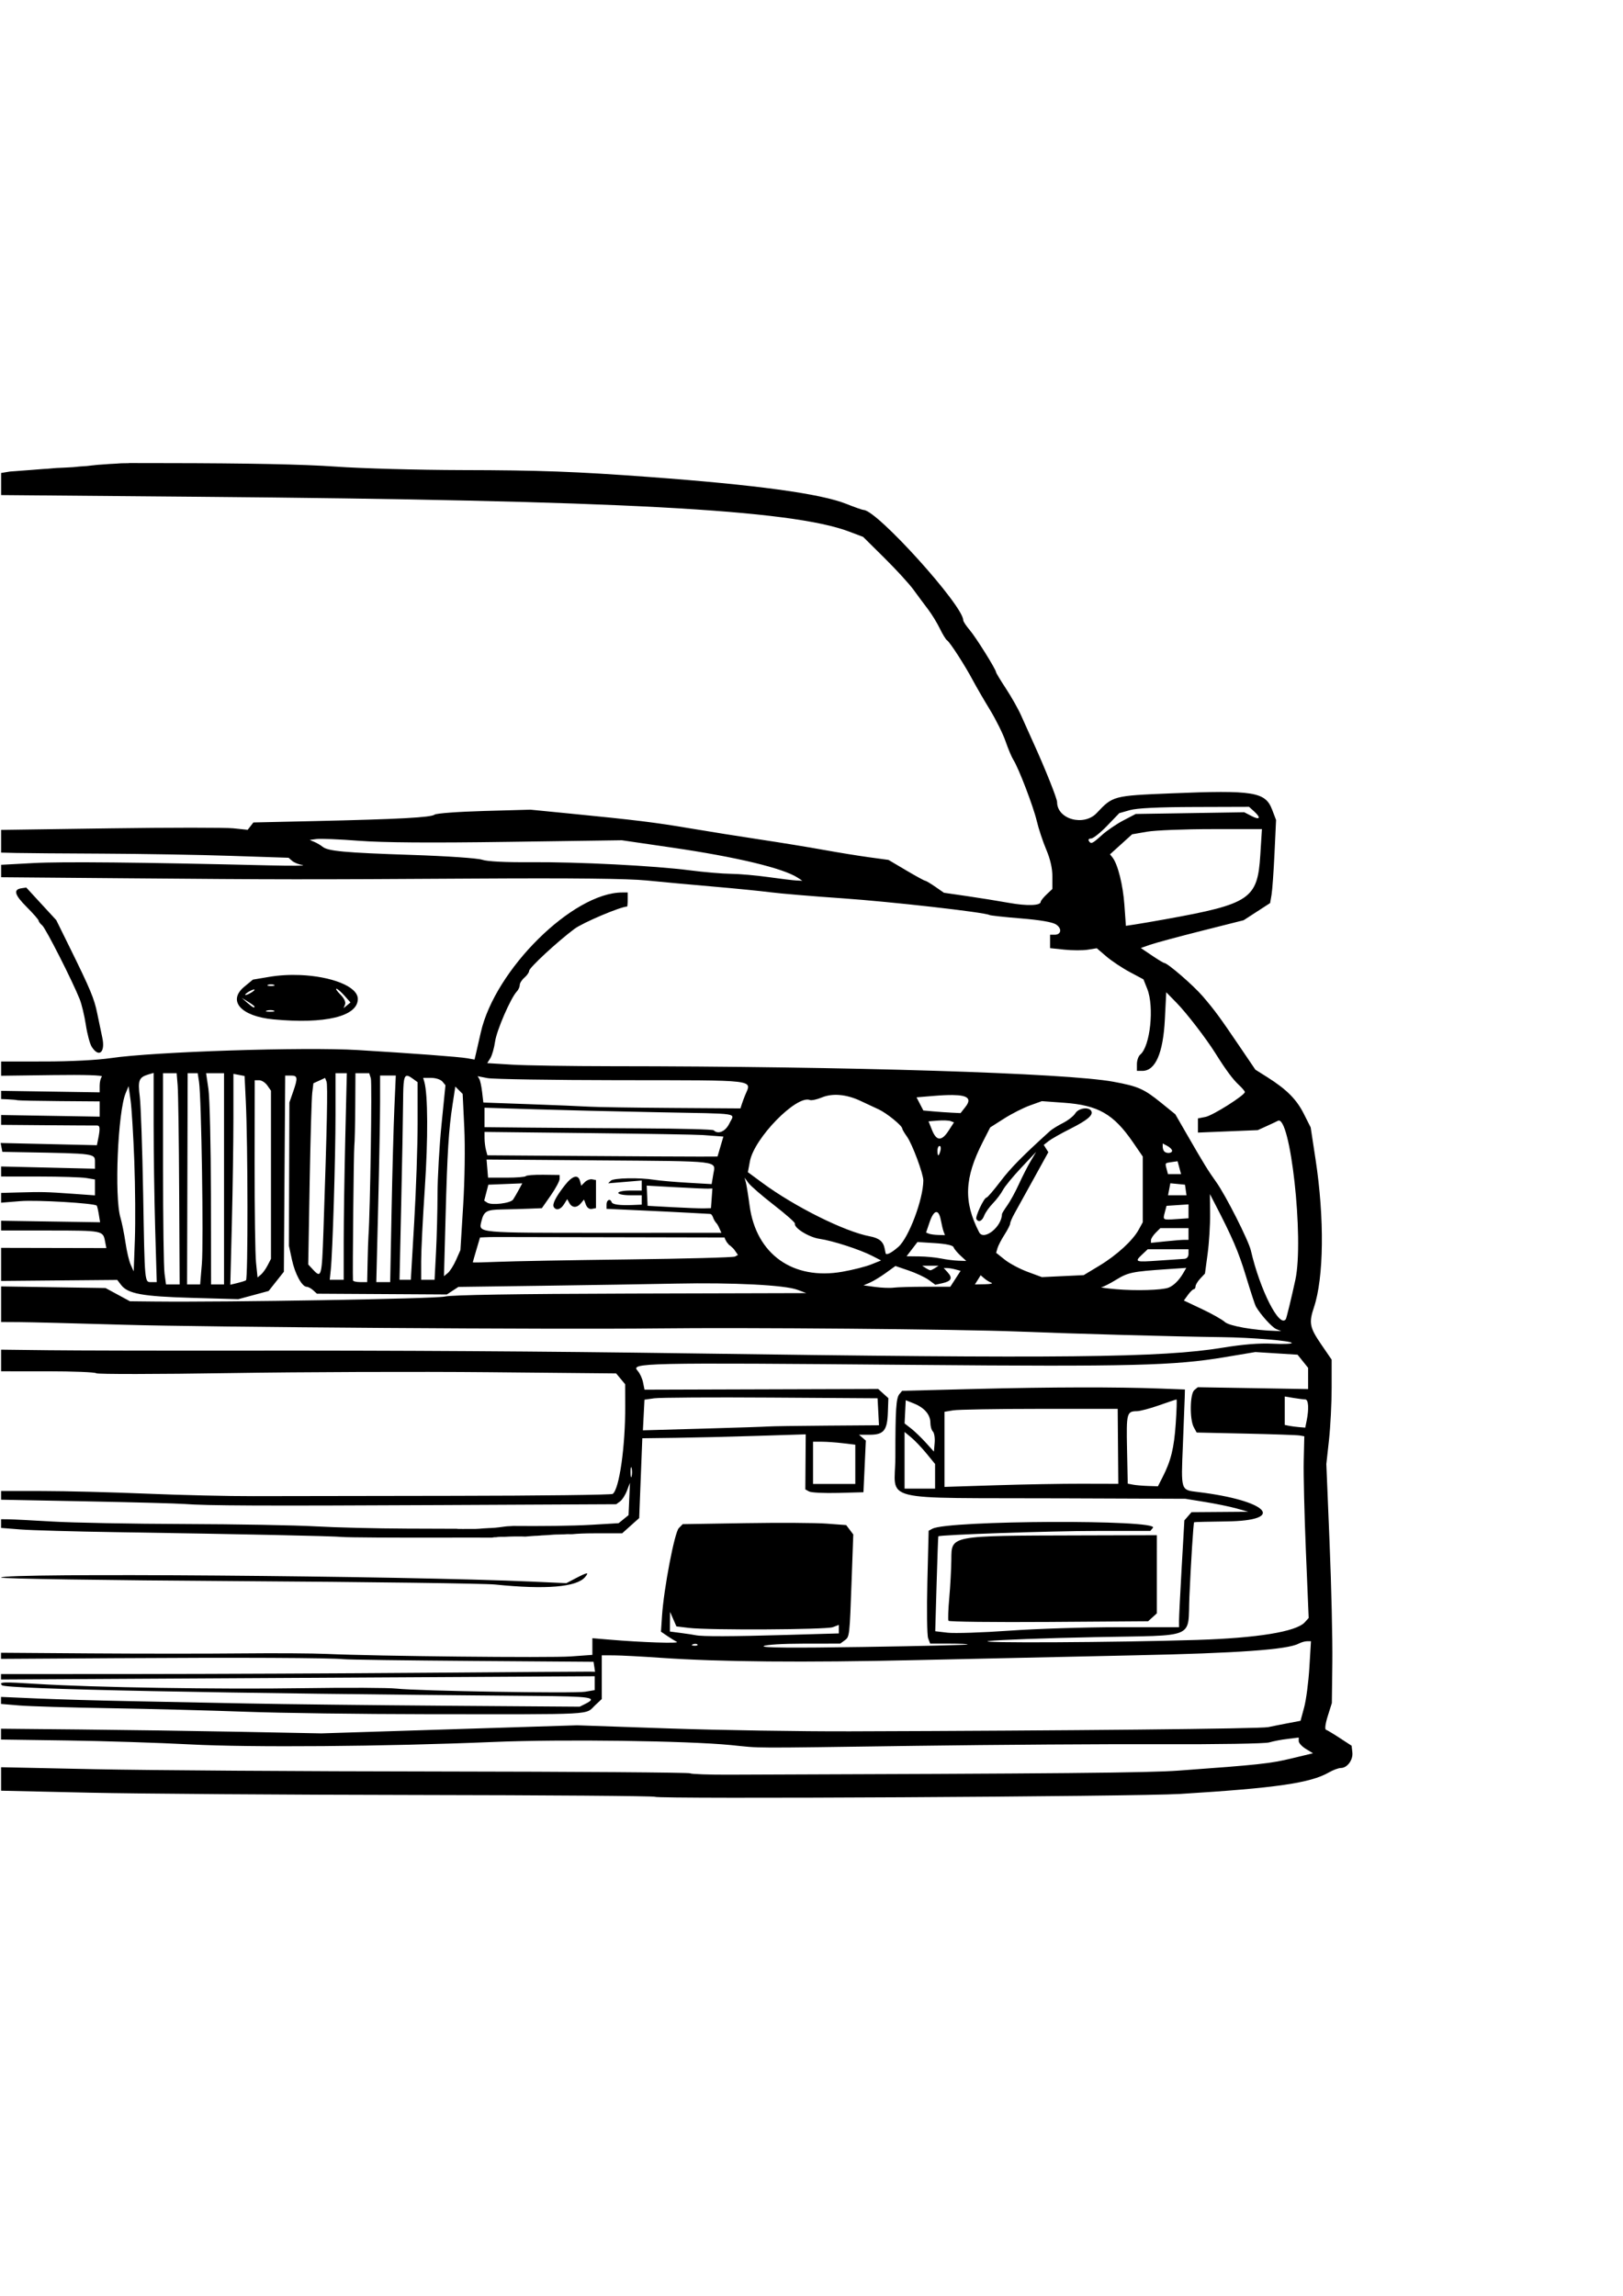 <?xml version="1.0" encoding="UTF-8" standalone="no"?>
<!-- Created with Inkscape (http://www.inkscape.org/) -->

<svg
   width="210mm"
   height="297mm"
   viewBox="0 0 210 297"
   version="1.1"
   id="svg1"
   xml:space="preserve"
   xmlns="http://www.w3.org/2000/svg"
   xmlns:svg="http://www.w3.org/2000/svg"><defs
     id="defs1" /><g
     id="layer1"><path
       id="path2"
       style="fill:#000000;stroke-width:1.78"
       d="m 16.679,59.904 c -0.004,0.012 -0.018,0.016 -0.042,0.016 v 9.26e-4 c -0.019,-1.8e-5 -0.037,0 -0.056,0 -0.109,3.74e-4 -0.217,0.001 -0.326,0.002 -0.178,0.002 -0.356,0.004 -0.534,0.009 -0.07,0.004 -0.139,0.005 -0.209,0.011 -0.306,0.021 -0.612,0.048 -0.918,0.059 -0.298,0.012 -0.595,0.029 -0.891,0.058 -0.328,0.026 -0.657,0.043 -0.985,0.067 -0.056,0.005 -0.112,0.011 -0.168,0.016 -0.099,0.011 -0.198,0.021 -0.297,0.03 -0.072,0.009 -0.143,0.019 -0.215,0.026 -0.024,0.001 -0.048,0.001 -0.072,0.004 -0.247,0.026 -0.492,0.061 -0.74,0.086 -0.297,0.024 -0.594,0.034 -0.89,0.059 -0.293,0.03 -0.585,0.064 -0.878,0.087 -0.288,0.02 -0.577,0.03 -0.865,0.048 -0.271,0.02 -0.543,0.031 -0.814,0.039 -0.295,0.007 -0.59,0.028 -0.884,0.053 -0.266,0.025 -0.532,0.052 -0.799,0.069 -0.102,0.005 -0.203,0.009 -0.304,0.014 -0.162,0.012 -0.324,0.022 -0.486,0.036 -0.388,0.033 -0.776,0.065 -1.165,0.094 -0.363,0.032 -0.727,0.054 -1.091,0.081 -0.367,0.025 -0.734,0.054 -1.1,0.084 -0.022,0.001 -0.044,0.002 -0.066,0.004 -0.194,0.022 -0.453,0.021 -0.601,0.045 L 0.144,61.188 v 1.429 1.43 l 25.43,0.217 c 54.524,0.465 76.783,1.657 84.312,4.512 l 1.799,0.682 2.759,2.733 c 1.518,1.503 3.207,3.347 3.753,4.099 0.546,0.751 1.391,1.888 1.876,2.525 0.486,0.637 1.176,1.763 1.534,2.503 0.358,0.74 0.777,1.423 0.932,1.519 0.365,0.226 2.289,3.205 3.322,5.144 0.445,0.835 1.445,2.561 2.224,3.836 0.779,1.275 1.69,3.112 2.024,4.083 0.334,0.971 0.787,2.046 1.006,2.389 0.69,1.079 2.591,6.045 3.035,7.927 0.234,0.993 0.785,2.655 1.224,3.694 0.529,1.25 0.797,2.431 0.794,3.492 l -0.005,1.603 -0.754,0.715 c -0.415,0.393 -0.753,0.821 -0.753,0.949 0,0.494 -1.775,0.551 -4.102,0.132 -1.334,-0.24 -3.774,-0.633 -5.422,-0.872 l -2.996,-0.435 -1.119,-0.776 c -0.616,-0.427 -1.204,-0.776 -1.306,-0.776 -0.103,0 -1.213,-0.607 -2.468,-1.348 l -2.282,-1.35 -2.526,-0.345 c -1.389,-0.19 -4.028,-0.618 -5.865,-0.952 -1.837,-0.334 -5.527,-0.936 -8.199,-1.338 -2.672,-0.402 -6.771,-1.056 -9.109,-1.452 -4.457,-0.756 -6.994,-1.069 -15.474,-1.904 l -5.15,-0.507 -6.019,0.168 c -3.31,0.092 -6.185,0.305 -6.387,0.472 -0.443,0.365 -4.624,0.591 -15.399,0.833 l -8.047,0.18 -0.369,0.476 -0.37,0.476 -1.865,-0.195 c -1.026,-0.107 -8.204,-0.106 -15.951,0.005 L 0.143,107.361 v 1.468 1.469 l 1.898,0.047 c 1.044,0.026 6.065,0.065 11.159,0.087 5.093,0.022 12.609,0.151 16.701,0.287 l 7.439,0.247 0.455,0.399 c 0.25,0.22 0.865,0.471 1.366,0.556 0.501,0.086 -1.48,0.099 -4.402,0.029 -16.71,-0.4 -26.744,-0.498 -30.439,-0.298 l -4.175,0.225 v 0.804 l 9.078e-4,0.804 16.016,0.133 c 20.39,0.17 22.802,0.172 45.317,0.04 12.699,-0.075 19.792,0.004 22.166,0.242 1.92,0.193 5.814,0.551 8.653,0.796 2.839,0.244 6.187,0.577 7.44,0.74 1.252,0.163 5.419,0.512 9.26,0.776 6.243,0.43 18.466,1.815 19.016,2.155 0.117,0.072 1.943,0.272 4.06,0.444 2.493,0.203 4.1,0.477 4.563,0.78 0.808,0.529 0.692,1.333 -0.192,1.333 h -0.575 v 0.868 0.867 l 1.853,0.194 c 1.019,0.106 2.379,0.11 3.022,0.007 l 1.168,-0.187 1.244,1.064 c 0.684,0.585 2.043,1.489 3.019,2.01 l 1.774,0.947 0.488,1.221 c 0.932,2.33 0.392,7.441 -0.9,8.513 -0.238,0.198 -0.433,0.753 -0.433,1.234 v 0.874 h 0.704 c 1.693,0 2.691,-2.289 2.914,-6.68 l 0.177,-3.492 1.336,1.366 c 1.304,1.333 3.824,4.608 5.041,6.551 1.318,2.105 2.239,3.35 3,4.054 0.437,0.405 0.796,0.827 0.796,0.937 0,0.413 -4.136,3.029 -5.086,3.217 l -0.987,0.195 v 0.917 0.916 l 3.872,-0.158 3.871,-0.158 1.215,-0.552 c 0.668,-0.304 1.287,-0.595 1.375,-0.648 1.616,-0.955 3.413,15.281 2.276,20.558 -0.469,2.178 -1.144,4.961 -1.236,5.097 -0.814,1.205 -3.336,-3.752 -4.525,-8.893 -0.297,-1.285 -3.241,-7.104 -4.46,-8.816 -1.109,-1.558 -1.574,-2.312 -3.825,-6.214 l -1.488,-2.581 -1.801,-1.46 c -2.26,-1.832 -3.002,-2.161 -6.203,-2.75 -6.122,-1.127 -34.135,-1.993 -65.007,-2.01 -5.276,-0.004 -11.039,-0.093 -12.806,-0.201 l -3.213,-0.197 0.4,-0.638 c 0.22,-0.351 0.496,-1.32 0.614,-2.154 0.206,-1.456 2.024,-5.642 2.812,-6.476 0.209,-0.221 0.379,-0.598 0.379,-0.838 0,-0.24 0.273,-0.671 0.607,-0.957 0.334,-0.286 0.608,-0.679 0.608,-0.873 0,-0.399 3.658,-3.787 5.869,-5.435 1.083,-0.808 5.982,-2.883 6.806,-2.883 0.043,0 0.078,-0.41 0.078,-0.911 v -0.911 h -0.701 c -6.383,0 -16.476,9.983 -18.308,18.111 -0.258,1.144 -0.546,2.401 -0.639,2.793 l -0.169,0.711 -0.947,-0.169 c -1.016,-0.182 -7.037,-0.635 -14.154,-1.062 -6.94,-0.417 -26.369,0.216 -31.956,1.041 -1.746,0.258 -5.26,0.438 -8.578,0.438 H 0.143 v 0.922 0.923 l 6.665,-0.087 c 4.21,-0.055 6.559,0.019 6.376,0.201 -0.159,0.159 -0.289,0.681 -0.289,1.161 v 0.872 l -6.376,-0.098 -6.377,-0.098 9.256e-4,0.531 v 0.532 l 0.911,0.038 c 0.501,0.021 1.048,0.072 1.215,0.114 0.167,0.042 2.627,0.093 5.466,0.114 l 5.161,0.038 v 0.987 0.987 l -6.376,-0.107 -6.376,-0.107 v 0.638 0.637 l 5.997,0.048 c 3.298,0.026 6.168,0.042 6.376,0.034 0.423,-0.016 0.464,0.328 0.2,1.652 l -0.18,0.9 -6.226,-0.144 -6.227,-0.143 0.11,0.573 0.11,0.573 2.728,0.05 c 9.389,0.169 9.257,0.15 9.257,1.305 v 0.828 l -6.073,-0.146 -6.073,-0.145 v 0.648 0.648 l 4.934,0.004 c 2.714,0.002 5.447,0.088 6.073,0.191 l 1.139,0.189 v 1.029 1.028 l -2.961,-0.212 c -3.301,-0.237 -3.838,-0.25 -6.983,-0.164 l -2.201,0.06 v 0.631 0.632 l 2.505,-0.201 c 2.133,-0.172 9.55,0.265 9.866,0.58 0.057,0.057 0.179,0.566 0.27,1.13 l 0.166,1.024 -6.404,-0.098 -6.404,-0.098 v 0.629 0.63 l 6.301,0.005 c 6.826,0.005 6.879,0.014 7.141,1.361 l 0.177,0.911 -6.81,-0.014 -6.809,-0.014 v 2.141 2.14 l 7.515,-0.067 7.515,-0.066 0.498,0.651 c 0.871,1.139 2.759,1.484 9.154,1.668 l 6.008,0.172 1.964,-0.531 1.963,-0.532 0.985,-1.244 0.986,-1.244 0.085,-12.69 0.086,-12.689 h 0.75 c 0.873,0 0.909,0.278 0.267,2.121 l -0.475,1.362 -0.03,9.265 -0.031,9.266 0.394,1.822 c 0.398,1.845 1.3,3.492 1.912,3.492 0.184,0 0.558,0.201 0.829,0.446 l 0.493,0.446 8.405,0.049 8.406,0.049 0.745,-0.488 0.745,-0.488 10.875,-0.149 c 5.981,-0.082 13.746,-0.208 17.253,-0.279 7.457,-0.151 14.094,0.185 15.732,0.797 l 1.157,0.432 -22.701,0.06 c -14.907,0.039 -23.174,0.172 -24.082,0.386 -1.215,0.287 -28.014,0.744 -37.606,0.642 l -3.127,-0.033 -1.579,-0.856 -1.579,-0.855 -6.755,-0.105 -6.756,-0.104 v 2.302 2.302 l 2.353,0.013 c 1.294,0.007 7.409,0.161 13.588,0.344 10.49,0.311 56.003,0.622 68.925,0.471 11.543,-0.135 39.056,0.101 46.607,0.4 7.694,0.305 20.317,0.653 26.417,0.729 3.983,0.049 9.109,0.476 9.109,0.759 0,0.117 -1.128,0.157 -2.506,0.087 -1.674,-0.084 -3.814,0.089 -6.452,0.522 -7.865,1.293 -20.475,1.425 -69.533,0.725 -18.039,-0.257 -37.202,-0.374 -57.387,-0.349 -10.354,0.013 -21.593,-0.011 -24.975,-0.051 l -6.148,-0.073 v 1.399 1.4 H 6.154 c 3.307,0 6.141,0.112 6.3,0.251 0.159,0.137 7.94,0.128 17.292,-0.02 9.352,-0.148 24.423,-0.2 33.49,-0.114 l 16.486,0.156 0.583,0.699 0.582,0.7 0.011,2.776 c 0.019,5.295 -0.772,10.843 -1.628,11.415 -0.185,0.123 -9.422,0.234 -20.527,0.247 -11.105,0.013 -22.788,0.03 -25.961,0.04 -3.173,0.011 -9.391,-0.134 -13.816,-0.32 -4.425,-0.186 -10.471,-0.34 -13.435,-0.341 l -5.39,-0.002 v 0.562 0.562 l 11.007,0.211 c 6.054,0.116 11.759,0.269 12.677,0.34 2.911,0.226 9.868,0.256 33.191,0.143 l 22.715,-0.109 0.499,-0.365 c 0.275,-0.201 0.675,-0.824 0.889,-1.385 l 0.391,-1.021 -0.092,2.09 -0.091,2.09 -0.643,0.522 -0.643,0.521 -3.439,0.204 c -2.604,0.156 -6.762,0.185 -10.209,0.154 -0.091,0.007 -0.183,0.014 -0.274,0.02 -0.16,0.009 -0.319,0.018 -0.478,0.023 -0.004,2.3e-4 -0.005,-2.3e-4 -0.009,0 -0.071,0.005 -0.142,0.013 -0.213,0.022 -0.139,0.018 -0.278,0.033 -0.417,0.054 -0.158,0.023 -0.315,0.048 -0.474,0.062 -0.17,0.02 -0.34,0.041 -0.511,0.053 -0.17,0.016 -0.341,0.025 -0.511,0.032 -0.175,0.005 -0.35,0.009 -0.525,0.026 -0.162,0.011 -0.323,0.014 -0.485,0.027 -0.154,0.013 -0.308,0.028 -0.463,0.04 -0.159,0.009 -0.318,0.016 -0.476,0.023 -0.148,0.005 -0.296,0.005 -0.444,0.005 -0.136,-8.3e-4 -0.272,-0.005 -0.407,0 -0.132,0 -0.264,-0.002 -0.396,-0.005 -0.112,-0.004 -0.223,0.002 -0.335,0.007 -0.093,0.004 -0.185,-0.001 -0.278,-0.002 -0.082,-1.4e-4 -0.164,-1e-4 -0.247,-9e-4 -0.07,0 -0.14,-0.002 -0.21,-0.005 -0.048,-0.004 -0.095,-0.009 -0.143,-0.016 l -6.455,-0.022 c -3.911,-0.013 -9.229,-0.143 -11.817,-0.291 -2.588,-0.148 -10.24,-0.284 -17.003,-0.304 -6.763,-0.02 -14.416,-0.164 -17.004,-0.318 -2.588,-0.154 -5.15,-0.284 -5.693,-0.29 l -0.987,-0.011 v 0.563 0.562 l 2.506,0.198 c 1.378,0.109 6.945,0.266 12.373,0.35 16.521,0.257 28.022,0.502 29.301,0.624 0.668,0.064 6.817,0.101 13.664,0.082 2.79,-0.009 4.067,0 5.661,0.004 0.004,-5.4e-4 0.009,-0.002 0.012,-0.002 0.066,-0.009 0.131,-0.021 0.197,-0.033 0.056,-0.009 0.113,-0.021 0.17,-0.016 0.046,0 0.092,6.4e-4 0.137,-9.3e-4 0.04,-0.002 0.08,-0.005 0.12,-0.011 0.056,-0.009 0.111,-0.02 0.166,-0.027 0.059,-0.005 0.119,-0.011 0.178,-0.013 0.064,-0.004 0.127,-0.004 0.19,-0.004 0.074,-7e-5 0.148,2.9e-4 0.222,0 0.088,0 0.176,6.1e-4 0.263,-9.2e-4 0.092,-0.002 0.184,-0.005 0.277,-0.011 0.094,-0.007 0.188,-0.013 0.282,-0.016 0.109,-0.004 0.218,-0.004 0.327,-0.009 0.127,-0.005 0.255,-0.009 0.382,-0.009 0.072,-0.001 0.143,-0.002 0.214,-0.002 0.072,-3.9e-4 0.144,4.3e-4 0.215,0.002 0.143,10e-4 0.286,-0.001 0.429,-9.3e-4 0.119,0.004 0.237,0.009 0.356,0.011 0.067,10e-4 0.134,0.004 0.201,0.007 0.106,-0.009 0.212,-0.018 0.318,-0.028 0.149,-0.013 0.298,-0.021 0.447,-0.037 0.135,-0.013 0.271,-0.022 0.407,-0.028 0.133,-0.005 0.266,-0.007 0.398,-0.016 0.127,-0.009 0.255,-0.016 0.382,-0.029 0.132,-0.014 0.264,-0.027 0.397,-0.027 0.119,-0.004 0.239,-0.009 0.358,-0.019 0.11,-0.009 0.22,-0.013 0.33,-0.019 0.108,-0.009 0.215,-0.018 0.323,-0.028 0.109,-0.011 0.218,-0.014 0.327,-0.024 0.111,-0.005 0.223,-0.011 0.334,-0.014 0.103,-0.004 0.205,-0.002 0.308,-0.004 0.095,-0.002 0.19,-0.004 0.285,-0.007 0.095,-0.004 0.191,-0.007 0.286,-0.007 0.096,-0.004 0.192,-0.007 0.288,-0.014 0.116,-0.009 0.234,-0.021 0.35,-0.016 0.105,0.002 0.21,0.007 0.316,0.009 0.078,0 0.157,-0.002 0.235,-0.007 0.005,-1.4e-4 0.012,9e-5 0.018,0 0.626,-0.067 1.578,-0.109 2.817,-0.109 h 3.593 l 1.102,-0.987 1.103,-0.986 0.202,-5.162 0.202,-5.162 4.287,-0.054 c 2.358,-0.031 7.115,-0.145 10.573,-0.255 l 6.286,-0.199 -0.027,3.56 -0.026,3.561 0.488,0.272 c 0.268,0.15 1.959,0.233 3.759,0.186 l 3.273,-0.087 0.156,-3.341 0.155,-3.34 -0.442,-0.379 -0.442,-0.38 h 1.378 c 1.825,0 2.277,-0.556 2.357,-2.897 l 0.064,-1.833 -0.66,-0.595 -0.66,-0.596 -15.116,0.046 -15.117,0.046 -0.188,-0.936 c -0.103,-0.515 -0.413,-1.186 -0.688,-1.49 -0.957,-1.057 0.236,-1.083 35.882,-0.782 27.997,0.237 33.545,0.098 40.099,-1.002 l 3.929,-0.66 2.732,0.172 2.733,0.172 0.682,0.851 0.682,0.85 9e-4,1.374 0.002,1.373 -7.138,-0.12 -7.138,-0.12 -0.453,0.376 c -0.567,0.47 -0.615,3.782 -0.07,4.791 l 0.375,0.694 6.376,0.139 c 3.507,0.077 6.642,0.186 6.965,0.244 l 0.588,0.104 -0.075,3.161 c -0.042,1.739 0.085,7.028 0.282,11.753 l 0.359,8.59 -0.506,0.558 c -1.1,1.216 -6.125,2.035 -13.989,2.283 -10.374,0.327 -29.224,0.424 -26.871,0.138 1.252,-0.152 7.428,-0.378 13.724,-0.502 13.35,-0.264 11.966,0.33 12.209,-5.236 0.19,-4.347 0.516,-9.508 0.607,-9.625 0.026,-0.033 1.887,-0.081 4.137,-0.107 7.946,-0.09 5.41,-2.717 -3.678,-3.81 -2.195,-0.264 -2.157,-0.145 -1.911,-6.043 0.118,-2.839 0.226,-5.623 0.24,-6.188 l 0.025,-1.027 -3.188,-0.121 c -5.64,-0.215 -14.184,-0.197 -23.912,0.051 l -9.49,0.242 -0.358,0.431 c -0.422,0.509 -0.516,1.991 -0.518,8.13 -10e-4,5.93 -2.746,5.255 21.709,5.346 l 15.821,0.059 2.548,0.414 c 1.402,0.227 3.233,0.604 4.068,0.838 l 1.518,0.425 -3.672,0.028 -3.673,0.027 -0.461,0.532 -0.462,0.531 -0.348,6.073 c -0.191,3.34 -0.346,6.449 -0.345,6.908 l 0.004,0.835 -7.819,9.3e-4 c -4.3,0.001 -10.676,0.204 -14.169,0.452 -3.493,0.247 -7.073,0.365 -7.956,0.261 l -1.604,-0.189 0.177,-6.109 c 0.098,-3.36 0.198,-6.135 0.222,-6.168 0.15,-0.204 14.553,-0.697 20.408,-0.698 l 7.022,-9.3e-4 0.339,-0.407 c 0.9,-1.085 -26.495,-0.971 -28.532,0.12 l -0.488,0.261 -0.164,6.609 c -0.09,3.635 -0.045,6.92 0.099,7.301 l 0.263,0.692 h 2.487 c 1.368,0 2.43,0.051 2.36,0.115 -0.07,0.064 -6.139,0.207 -13.487,0.318 -9.223,0.14 -13.219,0.106 -12.904,-0.11 0.265,-0.182 2.434,-0.315 5.18,-0.318 l 4.724,-0.005 0.561,-0.41 c 0.656,-0.479 0.651,-0.443 0.921,-7.94 l 0.208,-5.768 -0.458,-0.608 -0.459,-0.607 -2.53,-0.189 c -1.391,-0.104 -6.151,-0.131 -10.576,-0.06 l -8.046,0.128 -0.506,0.515 c -0.552,0.562 -1.938,7.806 -2.173,11.358 l -0.134,2.038 0.799,0.543 c 0.44,0.299 1.004,0.647 1.255,0.775 0.454,0.232 -4.512,0.069 -8.717,-0.287 l -2.214,-0.187 v 1.079 1.079 l -2.808,0.201 c -2.767,0.197 -25.291,-0.035 -31.503,-0.324 -1.753,-0.081 -6.74,-0.113 -11.082,-0.069 -4.342,0.044 -13.121,0.043 -19.509,-0.002 l -11.614,-0.082 v 0.395 0.394 l 14.65,-0.089 c 16.113,-0.098 28.037,-0.045 29.68,0.132 0.584,0.063 8.099,0.165 16.7,0.226 l 15.637,0.111 0.098,0.645 0.097,0.645 -0.705,-0.016 c -0.387,-0.009 -9.791,0.056 -20.896,0.143 -11.105,0.087 -28.082,0.159 -37.726,0.165 l -17.535,0.009 v 0.35 0.351 l 38.41,-0.212 38.41,-0.211 v 0.896 0.898 l -1.236,0.21 c -1.422,0.24 -21.686,-0.097 -24.421,-0.406 -1.002,-0.113 -6.399,-0.138 -11.994,-0.054 -11.01,0.164 -27.175,-0.093 -34.463,-0.547 -4.535,-0.283 -5.013,-0.265 -4.58,0.168 0.5,0.5 28.161,1.055 68.875,1.382 7.455,0.06 8.271,0.188 6.595,1.03 l -0.721,0.362 -17.321,-0.123 c -9.527,-0.068 -21.079,-0.2 -25.672,-0.294 -4.592,-0.095 -11.493,-0.231 -15.334,-0.303 -3.841,-0.072 -9.135,-0.224 -11.766,-0.338 l -4.782,-0.207 v 0.454 0.453 l 2.353,0.199 c 1.294,0.109 6.589,0.269 11.766,0.355 5.177,0.086 13.102,0.293 17.611,0.459 4.509,0.166 14.893,0.307 23.076,0.314 22.668,0.018 20.7,0.124 22.09,-1.177 l 0.834,-0.782 v -2.829 -2.828 l 1.595,0.007 c 0.877,0.004 3.575,0.145 5.996,0.314 7.643,0.533 18.511,0.63 33.248,0.295 7.849,-0.178 20.488,-0.455 28.086,-0.614 13.377,-0.281 19.796,-0.738 21.243,-1.512 0.319,-0.171 0.808,-0.311 1.088,-0.311 h 0.509 l -0.208,3.416 c -0.114,1.879 -0.418,4.195 -0.676,5.147 l -0.469,1.732 -1.558,0.294 c -0.857,0.162 -2.036,0.397 -2.621,0.522 -0.979,0.211 -25.74,0.46 -54.047,0.544 -6.429,0.019 -17.019,-0.149 -23.532,-0.373 l -11.841,-0.407 -16.549,0.523 -16.548,0.522 -10.475,-0.203 c -5.761,-0.112 -15.087,-0.247 -20.723,-0.302 l -10.248,-0.098 v 0.7 0.701 l 8.578,0.121 c 4.718,0.067 11.857,0.294 15.865,0.506 7.896,0.417 25.044,0.28 39.32,-0.315 8.833,-0.368 25.04,-0.155 30.667,0.402 4.231,0.419 1.595,0.408 23.987,0.098 10.27,-0.143 24.539,-0.236 31.708,-0.209 7.311,0.028 13.443,-0.074 13.967,-0.232 0.513,-0.155 1.583,-0.36 2.376,-0.455 l 1.442,-0.174 v 0.454 c 0,0.25 0.416,0.706 0.924,1.015 l 0.924,0.563 -2.822,0.679 c -2.718,0.654 -4.198,0.813 -14.512,1.561 -4.028,0.292 -14.782,0.391 -58.271,0.534 -2.574,0.009 -4.823,-0.073 -4.997,-0.181 -0.175,-0.108 -14.807,-0.213 -32.516,-0.234 C 39.072,229.152 19.082,229.018 12.361,228.877 L 0.14,228.619 v 1.519 1.518 l 11.462,0.256 c 6.304,0.14 25.295,0.274 42.201,0.298 16.906,0.024 30.825,0.129 30.931,0.235 0.313,0.313 62.375,-0.026 67.983,-0.371 12.376,-0.762 16.831,-1.406 19.222,-2.779 0.552,-0.317 1.249,-0.576 1.547,-0.576 0.834,0 1.607,-1.045 1.495,-2.021 l -0.098,-0.86 -1.511,-0.986 c -0.831,-0.543 -1.643,-1.031 -1.805,-1.084 -0.173,-0.058 -0.076,-0.791 0.234,-1.776 l 0.528,-1.678 0.062,-5.286 c 0.035,-2.907 -0.126,-9.864 -0.357,-15.458 l -0.419,-10.172 0.344,-3.124 c 0.189,-1.718 0.343,-4.758 0.343,-6.753 v -3.629 l -1.366,-1.995 c -1.478,-2.16 -1.597,-2.768 -0.929,-4.756 1.29,-3.839 1.377,-11.513 0.217,-19.129 l -0.635,-4.163 -0.896,-1.775 c -0.944,-1.871 -2.234,-3.16 -4.741,-4.738 l -1.519,-0.956 -1.973,-2.909 c -2.687,-3.961 -3.25,-4.727 -4.829,-6.575 -1.211,-1.417 -4.571,-4.324 -4.998,-4.324 -0.089,0 -0.806,-0.435 -1.593,-0.966 l -1.43,-0.966 1.188,-0.417 c 0.653,-0.229 3.647,-1.038 6.653,-1.796 l 5.466,-1.38 1.711,-1.109 1.712,-1.109 0.184,-1.062 c 0.101,-0.585 0.274,-3.003 0.385,-5.376 l 0.201,-4.313 -0.51,-1.335 c -0.88,-2.304 -2.385,-2.547 -13.095,-2.107 -7.449,0.306 -7.515,0.323 -9.593,2.536 -1.665,1.774 -5.134,0.823 -5.134,-1.407 0,-0.459 -1.541,-4.318 -3.027,-7.582 -0.532,-1.169 -1.265,-2.798 -1.627,-3.62 -0.362,-0.822 -1.24,-2.38 -1.95,-3.461 -0.71,-1.081 -1.29,-2.04 -1.29,-2.13 0,-0.347 -2.592,-4.5 -3.402,-5.449 -0.467,-0.549 -0.85,-1.128 -0.85,-1.288 0,-1.889 -11.157,-14.24 -12.881,-14.259 -0.154,-0.002 -1.156,-0.354 -2.226,-0.782 C 106.199,63.862 97.894,62.728 83.942,61.7 74.518,61.005 69.753,60.83 59.804,60.813 54.088,60.802 46.756,60.601 43.376,60.36 39.299,60.07 32.007,59.921 21.428,59.912 Z m 144.933,44.47 0.64,0.579 c 0.943,0.852 0.779,1.179 -0.309,0.616 l -0.95,-0.491 -7.02,0.111 -7.021,0.11 -1.605,0.839 c -0.883,0.461 -2.128,1.312 -2.769,1.89 -1.262,1.14 -1.415,1.208 -1.699,0.749 -0.103,-0.167 0.031,-0.304 0.299,-0.304 0.268,0 1.198,-0.739 2.068,-1.641 l 1.581,-1.64 1.366,-0.388 c 0.92,-0.261 3.663,-0.395 8.393,-0.409 z m -4.8,2.885 h 6.47 l -0.214,3.393 c -0.357,5.636 -1.32,6.288 -12.169,8.247 -1.503,0.271 -3.292,0.579 -3.976,0.683 l -1.243,0.189 -0.192,-2.688 c -0.185,-2.601 -0.854,-5.281 -1.534,-6.144 l -0.331,-0.419 1.43,-1.294 1.43,-1.295 1.929,-0.336 c 1.061,-0.185 4.84,-0.336 8.399,-0.336 z m -115.835,1.281 c 0.498,-0.067 2.957,0.036 5.464,0.228 3.131,0.239 9.171,0.284 19.286,0.141 l 14.728,-0.208 6.528,0.953 c 8.327,1.216 14.361,2.662 16.236,3.892 l 0.6,0.393 -0.752,-0.032 c -0.413,-0.018 -2.049,-0.215 -3.635,-0.439 -1.586,-0.224 -3.772,-0.414 -4.858,-0.425 -1.085,-0.011 -3.477,-0.214 -5.314,-0.452 -4.609,-0.596 -14.459,-1.098 -20.647,-1.051 -3.249,0.024 -5.556,-0.093 -6.225,-0.317 -0.607,-0.204 -4.516,-0.472 -9.109,-0.625 -8.693,-0.29 -10.833,-0.485 -11.538,-1.056 -0.251,-0.203 -0.728,-0.484 -1.062,-0.625 l -0.607,-0.256 z m -37.578,6.279 -0.616,0.091 c -1.097,0.163 -0.908,0.845 0.672,2.426 0.851,0.851 1.547,1.649 1.547,1.772 0,0.123 0.208,0.395 0.461,0.605 0.446,0.37 3.876,7.124 4.842,9.532 0.262,0.653 0.623,2.156 0.802,3.34 0.179,1.184 0.521,2.461 0.761,2.837 0.934,1.464 1.787,0.714 1.366,-1.199 -0.158,-0.718 -0.452,-2.123 -0.653,-3.121 -0.387,-1.922 -0.876,-3.093 -3.6,-8.619 l -1.701,-3.45 -1.94,-2.106 z m 35.442,11.32 c -1.321,-0.055 -2.693,0.014 -4.006,0.235 l -2.112,0.356 -1.107,0.913 c -2.222,1.831 -0.449,3.83 3.75,4.229 6.695,0.636 10.931,-0.386 10.931,-2.639 0,-1.647 -3.494,-2.93 -7.456,-3.095 z m -3.779,1.199 c 0.138,0 0.276,0.021 0.38,0.064 0.209,0.084 0.038,0.153 -0.38,0.153 -0.417,0 -0.589,-0.069 -0.38,-0.153 0.104,-0.042 0.242,-0.064 0.38,-0.064 z m 8.465,0.568 c 0.132,0 0.596,0.4 1.031,0.889 l 0.792,0.888 -0.445,0.37 -0.444,0.369 0.186,-0.485 c 0.114,-0.297 -0.112,-0.784 -0.586,-1.257 -0.425,-0.425 -0.665,-0.773 -0.534,-0.773 z m -10.591,0.131 c 0,0.084 -0.273,0.298 -0.607,0.476 -0.334,0.179 -0.607,0.256 -0.607,0.173 0,-0.084 0.273,-0.298 0.607,-0.476 0.334,-0.179 0.607,-0.256 0.607,-0.173 z m -1.67,1.048 0.835,0.509 c 0.459,0.28 0.834,0.56 0.834,0.625 0,0.237 -0.253,0.102 -0.953,-0.508 z m 3.27,1.647 c 0.295,-0.077 0.705,-0.072 0.911,0.011 0.206,0.083 -0.036,0.146 -0.537,0.14 -0.501,-0.007 -0.669,-0.074 -0.373,-0.151 z m -14.657,8.064 v 6.651 c 0,3.658 0.09,9.747 0.201,13.532 l 0.201,6.881 h -0.666 c -0.922,0 -0.881,0.421 -1.092,-11.387 -0.104,-5.845 -0.301,-11.515 -0.437,-12.601 -0.266,-2.115 -0.115,-2.505 1.11,-2.873 z m 1.215,0.04 h 0.881 0.881 l 0.132,1.594 c 0.072,0.877 0.16,7.025 0.194,13.663 l 0.062,12.07 H 22.363 21.481 l -0.192,-1.409 c -0.106,-0.775 -0.193,-6.923 -0.193,-13.663 z m 3.188,0 h 0.649 0.65 l 0.173,1.139 c 0.305,2.009 0.596,20.78 0.365,23.531 l -0.223,2.657 h -0.845 -0.845 l 0.038,-13.664 z m 2.385,0 h 1.161 1.16 v 13.663 13.664 h -0.838 -0.839 l -0.02,-11.614 c -0.011,-6.388 -0.156,-12.537 -0.322,-13.664 z m 16.744,0 h 0.731 0.732 l -0.2,8.426 c -0.11,4.634 -0.2,10.647 -0.201,13.361 l -9.26e-4,4.934 H 43.57 42.664 l 0.136,-1.291 c 0.238,-2.259 0.61,-14.456 0.611,-20.041 z m 2.58,0 h 0.891 0.89 l 0.211,0.664 c 0.17,0.536 -0.082,17.214 -0.307,20.362 -0.033,0.459 -0.084,1.997 -0.113,3.416 l -0.053,2.581 h -0.911 c -0.501,0 -0.918,-0.103 -0.929,-0.228 -0.063,-0.811 0.097,-16.77 0.175,-17.383 0.053,-0.417 0.107,-2.706 0.121,-5.086 z m -15.789,0.085 0.722,0.138 0.722,0.138 0.157,3.236 c 0.275,5.651 0.294,23.044 0.024,23.197 -0.142,0.081 -0.656,0.242 -1.142,0.359 l -0.885,0.212 0.201,-7.989 c 0.11,-4.394 0.201,-10.531 0.201,-13.639 z m 18.977,0.219 h 1.017 1.016 l -0.184,4.175 c -0.101,2.296 -0.265,8.308 -0.363,13.36 l -0.179,9.186 h -0.898 -0.898 l 0.245,-9.944 c 0.135,-5.469 0.244,-11.481 0.244,-13.36 z m 3.586,0.041 c 0.173,0.039 0.395,0.179 0.681,0.388 l 0.587,0.429 0.002,5.264 c 0.002,2.895 -0.195,8.646 -0.438,12.779 l -0.44,7.515 h -0.732 -0.731 l 0.222,-9.944 c 0.122,-5.469 0.232,-11.413 0.243,-13.208 0.016,-2.55 0.089,-3.34 0.607,-3.223 z m 9.031,0.043 1.282,0.248 c 0.705,0.137 8.319,0.256 16.92,0.266 18.41,0.021 17.256,-0.119 16.396,1.982 -0.137,0.334 -0.325,0.847 -0.419,1.139 l -0.169,0.532 -8.891,-0.058 c -4.89,-0.032 -9.71,-0.107 -10.712,-0.168 -1.002,-0.061 -4.487,-0.206 -7.743,-0.322 l -5.92,-0.212 -0.16,-1.366 c -0.088,-0.751 -0.255,-1.518 -0.372,-1.704 z m -7.04,0.219 h 1.046 c 0.578,0 1.222,0.212 1.44,0.475 l 0.394,0.475 -0.508,5.066 c -0.279,2.787 -0.513,6.843 -0.518,9.014 -0.005,2.171 -0.093,5.553 -0.195,7.515 l -0.186,3.568 h -0.867 -0.868 v -2.417 c 0,-1.329 0.214,-5.599 0.475,-9.488 0.425,-6.326 0.398,-12.053 -0.062,-13.676 z m -12.692,0.004 0.186,0.483 c 0.173,0.452 0.062,5.781 -0.401,19.326 -0.202,5.899 -0.267,6.148 -1.33,5.01 l -0.638,-0.683 0.183,-10.475 c 0.101,-5.761 0.252,-11.037 0.335,-11.723 l 0.152,-1.247 0.757,-0.345 z m -9.107,0.3 h 0.58 c 0.319,0 0.791,0.304 1.051,0.675 l 0.473,0.675 v 10.878 10.878 l -0.435,0.843 h -9.08e-4 c -0.239,0.463 -0.63,1.004 -0.868,1.201 l -0.433,0.36 -0.197,-1.922 c -0.108,-1.057 -0.19,-6.797 -0.183,-12.755 z m -16.319,0.76 0.257,1.821 c 0.141,1.002 0.358,4.555 0.482,7.895 0.124,3.34 0.156,7.911 0.073,10.159 l -0.152,4.087 -0.384,-0.846 c -0.211,-0.466 -0.517,-1.759 -0.679,-2.873 -0.162,-1.114 -0.456,-2.572 -0.653,-3.24 -0.799,-2.71 -0.339,-13.648 0.677,-16.093 z m 42.274,0.06 0.476,0.475 0.475,0.476 0.209,4.353 c 0.121,2.511 0.059,6.785 -0.145,10.102 l -0.354,5.749 -0.562,1.271 c -0.309,0.699 -0.788,1.458 -1.064,1.687 l -0.502,0.417 0.204,-7.588 c 0.23,-8.566 0.405,-11.377 0.912,-14.658 z m 49.746,1.092 c 0.85,0.073 1.754,0.325 2.664,0.751 0.725,0.34 1.796,0.84 2.381,1.112 1.043,0.485 3.036,2.11 3.036,2.474 0,0.102 0.281,0.58 0.624,1.061 0.681,0.957 2.111,4.804 2.106,5.664 -0.016,2.435 -1.884,7.4 -3.227,8.579 -0.89,0.781 -1.564,1.124 -1.651,0.839 -0.013,-0.042 -0.07,-0.322 -0.127,-0.623 -0.171,-0.9 -0.72,-1.352 -1.911,-1.575 -3.257,-0.61 -9.7,-3.816 -13.922,-6.928 l -1.864,-1.373 0.264,-1.415 c 0.559,-2.995 6.029,-8.587 7.752,-7.925 0.221,0.085 0.914,-0.06 1.539,-0.321 0.691,-0.289 1.486,-0.395 2.335,-0.322 z m 14.633,0.002 c 2.003,0.028 2.437,0.504 1.624,1.538 l -0.629,0.8 -1.117,-0.053 c -0.614,-0.029 -1.698,-0.105 -2.408,-0.169 l -1.291,-0.116 -0.44,-0.851 -0.44,-0.851 2.164,-0.181 c 1.028,-0.086 1.869,-0.126 2.537,-0.117 z m 11.514,0.792 2.86,0.206 c 4.439,0.319 6.419,1.455 8.946,5.135 l 1.251,1.822 v 4.251 4.251 l -0.524,0.957 c -0.773,1.412 -2.854,3.315 -5.12,4.68 l -2,1.205 -2.706,0.128 -2.707,0.127 -1.84,-0.681 c -1.012,-0.374 -2.342,-1.081 -2.957,-1.572 l -1.118,-0.892 0.178,-0.609 c 0.098,-0.335 0.507,-1.12 0.908,-1.742 0.401,-0.623 0.729,-1.268 0.729,-1.433 0,-0.166 0.25,-0.749 0.556,-1.297 0.306,-0.548 1.417,-2.557 2.47,-4.465 l 1.914,-3.469 -0.298,-0.471 -0.297,-0.472 0.636,-0.499 c 0.35,-0.274 1.601,-0.982 2.78,-1.575 2.263,-1.137 3.045,-1.808 2.723,-2.33 -0.341,-0.552 -1.653,-0.35 -2.055,0.316 -0.21,0.348 -0.929,0.912 -1.597,1.253 -0.668,0.341 -1.419,0.806 -1.67,1.033 -3.607,3.269 -5.094,4.78 -6.425,6.531 -0.874,1.149 -1.684,2.089 -1.801,2.089 -0.318,0 -1.488,2.491 -1.307,2.783 0.287,0.465 0.74,0.261 1.013,-0.456 0.148,-0.39 0.657,-1.107 1.13,-1.594 0.474,-0.487 1.052,-1.254 1.285,-1.705 0.233,-0.452 1.297,-1.75 2.365,-2.885 l 1.942,-2.064 -0.72,1.215 c -0.396,0.668 -1.079,2.007 -1.52,2.976 -0.44,0.969 -1.112,2.198 -1.493,2.733 -0.381,0.534 -0.693,1.042 -0.694,1.13 -0.005,1.636 -2.355,3.504 -2.952,2.346 -2.036,-3.947 -1.913,-7.011 0.471,-11.676 l 0.962,-1.885 1.794,-1.142 c 0.986,-0.628 2.489,-1.392 3.34,-1.697 z m -72.113,0.849 6.452,0.202 c 3.549,0.111 10.757,0.285 16.017,0.385 10.977,0.21 9.885,0.039 9.218,1.438 -0.5,1.048 -1.46,1.47 -2.036,0.894 -0.113,-0.113 -4.27,-0.224 -9.236,-0.247 -4.966,-0.022 -11.591,-0.066 -14.722,-0.098 l -5.693,-0.057 v -1.259 z m 58.668,1.665 c 0.67,-0.052 1.409,-0.021 1.645,0.069 l 0.429,0.164 -0.691,1.066 c -0.899,1.388 -1.57,1.368 -2.144,-0.065 l -0.456,-1.139 z m -58.668,1.466 13.435,0.151 c 7.389,0.083 14.051,0.197 14.803,0.252 0.751,0.055 1.659,0.123 2.017,0.15 l 0.651,0.05 -0.38,1.291 -0.381,1.291 -2.245,0.009 c -1.235,0.005 -7.933,-0.031 -14.887,-0.079 l -12.642,-0.088 -0.182,-0.68 c -0.1,-0.374 -0.184,-1.054 -0.186,-1.512 z m 87.75,1.492 0.608,0.325 c 0.334,0.179 0.607,0.457 0.607,0.618 0,0.333 -0.707,0.396 -1.013,0.09 -0.111,-0.111 -0.202,-0.389 -0.202,-0.617 z m -28.874,0.325 c 0.151,0 0.205,0.273 0.117,0.607 -0.087,0.334 -0.211,0.607 -0.275,0.607 -0.064,0 -0.117,-0.273 -0.117,-0.607 0,-0.334 0.124,-0.607 0.275,-0.607 z m -58.613,1.755 14.569,0.109 c 15.987,0.12 15.071,0.009 14.769,1.797 l -0.215,1.273 -3.08,-0.177 c -1.693,-0.098 -3.625,-0.265 -4.293,-0.373 -1.959,-0.315 -5.32,-0.249 -5.682,0.112 l -0.333,0.334 2.172,-0.182 2.173,-0.182 v 0.651 0.651 h -1.518 c -0.835,0 -1.519,0.137 -1.519,0.304 0,0.167 0.684,0.304 1.519,0.304 h 1.518 v 0.607 0.607 l -1.139,0.048 c -1.703,0.071 -2.645,-0.057 -2.758,-0.373 -0.182,-0.508 -0.658,-0.295 -0.658,0.294 v 0.576 l 4.175,0.189 c 2.296,0.104 5.268,0.25 6.604,0.325 1.336,0.075 2.531,0.14 2.657,0.145 0.007,3.2e-4 0.011,0.018 0.016,0.024 0.009,-6.2e-4 0.016,-6.6e-4 0.025,-9.2e-4 0.011,-5.4e-4 0.019,-2e-5 0.029,9.2e-4 0.018,0.004 0.035,0.014 0.047,0.027 0.018,0.019 0.028,0.043 0.037,0.067 3.21e-4,8.9e-4 5.88e-4,0.002 9.08e-4,0.004 0.004,0.004 0.009,0.004 0.012,0.005 0.018,0.013 0.03,0.031 0.042,0.049 0.016,0.024 0.03,0.049 0.042,0.073 0.014,0.027 0.028,0.054 0.042,0.081 0.012,0.028 0.026,0.055 0.04,0.083 0.012,0.023 0.021,0.047 0.028,0.072 0.007,0.021 0.012,0.041 0.018,0.062 6.05e-4,0.004 0.001,0.005 0.002,0.009 0.009,0.014 0.018,0.03 0.026,0.046 0.012,0.024 0.025,0.049 0.036,0.073 0.011,0.027 0.024,0.054 0.036,0.081 0.012,0.029 0.026,0.056 0.042,0.082 0.019,0.027 0.036,0.056 0.054,0.084 0.014,0.023 0.03,0.044 0.044,0.066 0.014,0.02 0.029,0.04 0.043,0.061 0.007,0.011 0.014,0.023 0.021,0.034 0.132,0.135 0.277,0.331 0.398,0.599 l 0.346,0.76 H 77.887 c -16.208,0 -15.963,0.022 -15.616,-1.429 0.326,-1.363 0.653,-1.56 2.643,-1.594 1.034,-0.018 2.625,-0.062 3.538,-0.099 l 1.659,-0.066 1.15,-1.647 c 0.632,-0.905 1.15,-1.872 1.15,-2.149 v -0.502 l -2.125,-0.026 c -1.168,-0.014 -2.18,0.064 -2.248,0.175 -0.069,0.11 -1.197,0.201 -2.507,0.201 h -2.381 l -0.097,-1.172 z m 89.411,0.219 0.226,0.834 0.226,0.835 h -0.849 -0.849 l -0.176,-0.67 c -0.208,-0.797 -0.235,-0.761 0.687,-0.894 z m -78.02,2.026 c -0.338,0.093 -0.77,0.458 -1.262,1.085 -1.174,1.498 -1.657,2.449 -1.431,2.815 0.306,0.495 0.888,0.336 1.324,-0.361 l 0.412,-0.659 0.283,0.507 c 0.358,0.639 0.973,0.649 1.491,0.025 l 0.4,-0.482 0.243,0.657 c 0.149,0.404 0.448,0.617 0.775,0.554 l 0.533,-0.102 v -1.814 -1.813 l -0.494,-0.096 c -0.272,-0.052 -0.702,0.111 -0.955,0.364 l -0.46,0.46 -0.155,-0.596 c -0.12,-0.459 -0.365,-0.637 -0.704,-0.544 z m 21.992,0.098 0.507,0.692 c 0.279,0.38 1.76,1.663 3.292,2.85 1.532,1.187 2.755,2.267 2.717,2.4 -0.158,0.553 1.813,1.775 3.182,1.972 1.704,0.245 5.226,1.386 6.831,2.213 l 1.138,0.587 -1.288,0.516 c -0.709,0.284 -2.383,0.708 -3.72,0.943 -6.399,1.126 -11.161,-2.264 -12.006,-8.546 -0.178,-1.326 -0.398,-2.684 -0.488,-3.018 z m 55.091,0.727 0.948,0.092 0.948,0.093 0.098,0.683 0.097,0.683 h -1.193 -1.194 l 0.148,-0.775 z m -83.852,0.009 -0.458,0.847 c -0.252,0.466 -0.581,1.03 -0.731,1.253 -0.324,0.481 -2.766,0.775 -3.338,0.402 l -0.4,-0.261 0.268,-1.032 0.268,-1.032 2.196,-0.088 z m 16.1,0.294 3.701,0.207 c 2.036,0.113 3.948,0.197 4.25,0.186 l 0.548,-0.02 -0.092,1.273 -0.093,1.273 -0.911,0.023 c -0.501,0.013 -2.346,-0.056 -4.1,-0.152 l -3.188,-0.175 -0.058,-1.308 z m 72.871,1.096 0.552,1.062 c 2.355,4.538 3.151,6.384 4.105,9.534 0.6,1.981 1.18,3.756 1.288,3.942 0.615,1.066 2.098,2.706 2.646,2.928 l 0.636,0.258 -0.759,-0.021 c -2.776,-0.078 -5.977,-0.642 -6.528,-1.151 -0.334,-0.308 -1.665,-1.06 -2.958,-1.671 l -2.35,-1.11 0.529,-0.728 c 0.291,-0.4 0.631,-0.732 0.756,-0.737 0.125,-0.005 0.228,-0.171 0.228,-0.369 0,-0.198 0.274,-0.652 0.609,-1.008 l 0.609,-0.648 0.344,-2.56 c 0.19,-1.408 0.333,-3.721 0.319,-5.14 z m -2.767,1.333 v 0.899 0.898 l -1.543,0.106 c -1.822,0.124 -1.794,0.14 -1.517,-0.901 l 0.217,-0.815 1.422,-0.093 z m -32.67,0.997 c 0.258,-0.047 0.482,0.294 0.621,1.032 0.112,0.596 0.278,1.279 0.37,1.518 l 0.166,0.434 -0.867,-0.024 c -0.477,-0.013 -1.027,-0.089 -1.222,-0.169 l -0.355,-0.145 0.459,-1.348 c 0.277,-0.814 0.57,-1.25 0.829,-1.297 z m 29.026,2.072 h 1.822 1.821 v 0.76 0.759 h -0.562 c -0.309,0 -1.403,0.088 -2.429,0.195 l -1.866,0.195 v -0.347 c 0,-0.191 0.273,-0.62 0.607,-0.954 z m -86.08,1.154 h 9.25e-4 c 0.418,0 7.249,0.014 15.181,0.03 l 14.323,0.03 h 0.007 c 0.009,-1.8e-4 0.016,-8.7e-4 0.024,-9.2e-4 0.02,-1.3e-4 0.04,4.1e-4 0.061,9.2e-4 h 0.009 c 0.012,3e-4 0.026,10e-4 0.04,0.002 0.005,-0.007 0.012,-0.011 0.019,-0.013 0.018,-0.002 0.039,0.013 0.044,0.049 0.002,0.014 0.005,0.028 0.009,0.041 -7.12e-4,0.004 0.002,-1.1e-4 0.002,0.005 h -9.25e-4 c 0.004,0.018 0.009,0.036 0.014,0.053 0.016,0.029 0.029,0.06 0.04,0.091 0.004,0.013 0.007,0.026 0.011,0.04 0.02,0.024 0.039,0.048 0.054,0.075 0.018,0.03 0.035,0.061 0.05,0.093 0.014,0.028 0.026,0.056 0.042,0.084 0.014,0.028 0.03,0.055 0.048,0.081 0.022,0.031 0.046,0.061 0.072,0.088 0.032,0.037 0.063,0.075 0.093,0.114 0.031,0.039 0.062,0.078 0.096,0.115 0.009,0.009 0.018,0.019 0.026,0.029 0.005,0.004 0.011,0.007 0.014,0.011 0.045,0.032 0.088,0.064 0.132,0.097 0.022,0.014 0.044,0.03 0.065,0.046 0.028,0.02 0.049,0.048 0.077,0.071 0.011,0.011 0.022,0.02 0.032,0.03 6.76e-4,0.001 8.9e-5,0.002 9.08e-4,0.004 8.9e-4,0.001 -6.23e-4,0.002 0.004,0.004 8.72e-4,8.1e-4 0.002,10e-4 0.004,0.002 5.16e-4,7e-4 0.002,0.001 0.002,0.002 5.69e-4,9.1e-4 5.51e-4,0.001 9.25e-4,0.004 l 9.26e-4,9.3e-4 c 0.127,0.109 0.257,0.224 0.357,0.367 l 0.471,0.672 -0.378,0.21 c -0.208,0.115 -6.457,0.283 -13.889,0.374 -7.431,0.091 -14.981,0.229 -16.776,0.306 -1.795,0.077 -3.264,0.109 -3.264,0.071 0,-0.038 0.21,-0.778 0.467,-1.644 l 0.467,-1.573 0.596,-0.03 c 0.327,-0.016 0.936,-0.03 1.353,-0.03 z m 54.654,0.648 2.272,0.143 c 1.427,0.09 2.317,0.284 2.396,0.521 0.069,0.207 0.468,0.694 0.886,1.081 l 0.76,0.705 -1.031,-0.035 c -0.567,-0.019 -1.578,-0.148 -2.246,-0.286 -0.668,-0.138 -1.942,-0.259 -2.831,-0.269 l -1.617,-0.018 0.706,-0.922 z m 29.795,0.931 h 2.637 2.637 v 0.608 c 0,0.365 -0.211,0.619 -0.531,0.636 -0.292,0.016 -1.795,0.118 -3.34,0.227 -3.047,0.216 -3.155,0.175 -2.106,-0.81 z m -29.187,2.135 h 1.062 1.062 l -0.455,0.294 c -0.251,0.162 -0.524,0.294 -0.607,0.294 -0.084,0 -0.357,-0.132 -0.607,-0.294 z m -3.461,0.034 1.73,0.591 c 0.952,0.325 2.113,0.871 2.581,1.213 l 0.851,0.623 0.892,-0.196 c 1.169,-0.257 1.382,-0.661 0.729,-1.383 l -0.533,-0.589 0.427,0.005 c 0.235,0.002 0.726,0.084 1.092,0.182 l 0.666,0.178 -0.666,1.028 -0.665,1.028 -3.227,0.004 c -1.774,0.002 -3.619,0.055 -4.099,0.118 -0.48,0.063 -1.556,0.022 -2.391,-0.091 l -1.519,-0.205 0.819,-0.35 c 0.45,-0.193 1.38,-0.757 2.065,-1.254 z m 37.634,0.245 -0.386,0.666 c -0.548,0.942 -1.252,1.638 -1.912,1.891 -0.851,0.326 -4.251,0.425 -6.825,0.198 -1.252,-0.111 -2.087,-0.226 -1.855,-0.256 0.232,-0.03 1.094,-0.468 1.916,-0.973 1.52,-0.935 2.106,-1.057 6.551,-1.357 z m -26.604,0.951 0.466,0.404 c 0.256,0.222 0.67,0.479 0.921,0.571 0.251,0.092 -0.126,0.178 -0.837,0.191 l -1.293,0.024 0.372,-0.595 z m 39.342,15.685 1.139,0.189 c 0.626,0.103 1.31,0.19 1.519,0.191 0.412,0.004 0.495,1.174 0.189,2.7 l -0.19,0.951 -0.797,-0.067 c -0.438,-0.037 -1.036,-0.116 -1.328,-0.176 l -0.532,-0.109 v -1.839 z m -76.624,0.132 c 2.733,-0.016 6.329,-0.014 10.128,0.011 l 13.816,0.088 0.091,1.746 0.091,1.746 -6.771,0.048 c -3.724,0.026 -7.113,0.075 -7.531,0.109 -0.417,0.034 -4.243,0.16 -8.501,0.28 l -7.743,0.218 0.101,-1.982 0.101,-1.982 1.265,-0.18 c 0.348,-0.05 2.219,-0.085 4.952,-0.101 z m 62.621,0.253 c 0.063,-7.1e-4 0.019,1.399 -0.098,3.111 -0.218,3.184 -0.615,4.807 -1.694,6.923 l -0.612,1.199 -1.284,-0.042 c -0.706,-0.023 -1.586,-0.1 -1.953,-0.171 l -0.668,-0.13 -0.091,-4.459 c -0.096,-4.676 -0.038,-4.897 1.275,-4.917 0.417,-0.005 1.716,-0.349 2.885,-0.763 1.169,-0.413 2.178,-0.752 2.241,-0.752 z m -35.033,0.098 1.062,0.426 c 1.353,0.542 2.126,1.445 2.126,2.484 0,0.449 0.146,0.962 0.325,1.141 0.178,0.178 0.28,0.836 0.227,1.461 l -0.097,1.135 -1.062,-1.175 c -0.585,-0.646 -1.439,-1.466 -1.898,-1.822 l -0.834,-0.648 0.075,-1.501 z m 27.424,1.115 0.04,4.851 0.039,4.85 -4.641,-0.011 v -9.1e-4 c -2.553,-0.007 -7.615,0.083 -11.247,0.199 l -6.604,0.211 v -4.859 -4.858 l 1.139,-0.189 c 0.626,-0.103 5.67,-0.19 11.207,-0.191 z m -27.576,2.991 0.855,0.706 c 0.47,0.388 1.357,1.321 1.973,2.071 l 1.119,1.365 v 1.596 1.595 h -1.974 -1.973 v -3.666 z m -11.842,1.261 1.139,0.002 c 0.626,0.001 1.856,0.089 2.733,0.194 l 1.594,0.191 v 2.539 2.54 h -2.733 -2.733 v -2.733 z m -23.528,3.293 c 0.016,0.009 0.034,0.049 0.053,0.122 0.076,0.292 0.076,0.77 0,1.062 -0.076,0.292 -0.139,0.053 -0.139,-0.532 0,-0.438 0.036,-0.682 0.086,-0.653 z m 68.01,8.802 -10.02,0.027 c -16.934,0.045 -16.538,-0.03 -16.57,3.173 -0.013,1.19 -0.131,3.394 -0.266,4.897 -0.135,1.503 -0.182,2.84 -0.105,2.972 0.077,0.132 5.921,0.2 12.987,0.152 l 12.847,-0.088 0.563,-0.511 0.563,-0.511 v -5.055 z m -73.8,4.942 c -0.179,0.022 -0.613,0.224 -1.361,0.614 l -1.245,0.649 -4.306,-0.195 c -16.894,-0.764 -68.828,-1.164 -68.828,-0.531 0,0.153 13.265,0.351 30.743,0.461 16.908,0.106 31.836,0.304 33.172,0.44 6.572,0.67 10.566,0.338 11.652,-0.97 0.275,-0.332 0.352,-0.49 0.174,-0.468 z m 10.819,4.975 0.409,0.941 0.409,0.94 1.628,0.196 c 2.589,0.311 17.748,0.232 18.612,-0.096 l 0.779,-0.296 v 0.551 0.552 l -6.88,0.2 h -0.002 c -6.926,0.202 -10.799,0.213 -11.641,0.033 -0.25,-0.054 -1.104,-0.183 -1.898,-0.287 l -1.442,-0.19 0.012,-1.272 z m 3.291,4.137 c 0.106,0.004 0.196,0.032 0.247,0.083 0.101,0.101 -0.078,0.172 -0.398,0.159 -0.354,-0.014 -0.426,-0.086 -0.184,-0.183 0.11,-0.044 0.23,-0.063 0.336,-0.059 z" /></g></svg>
